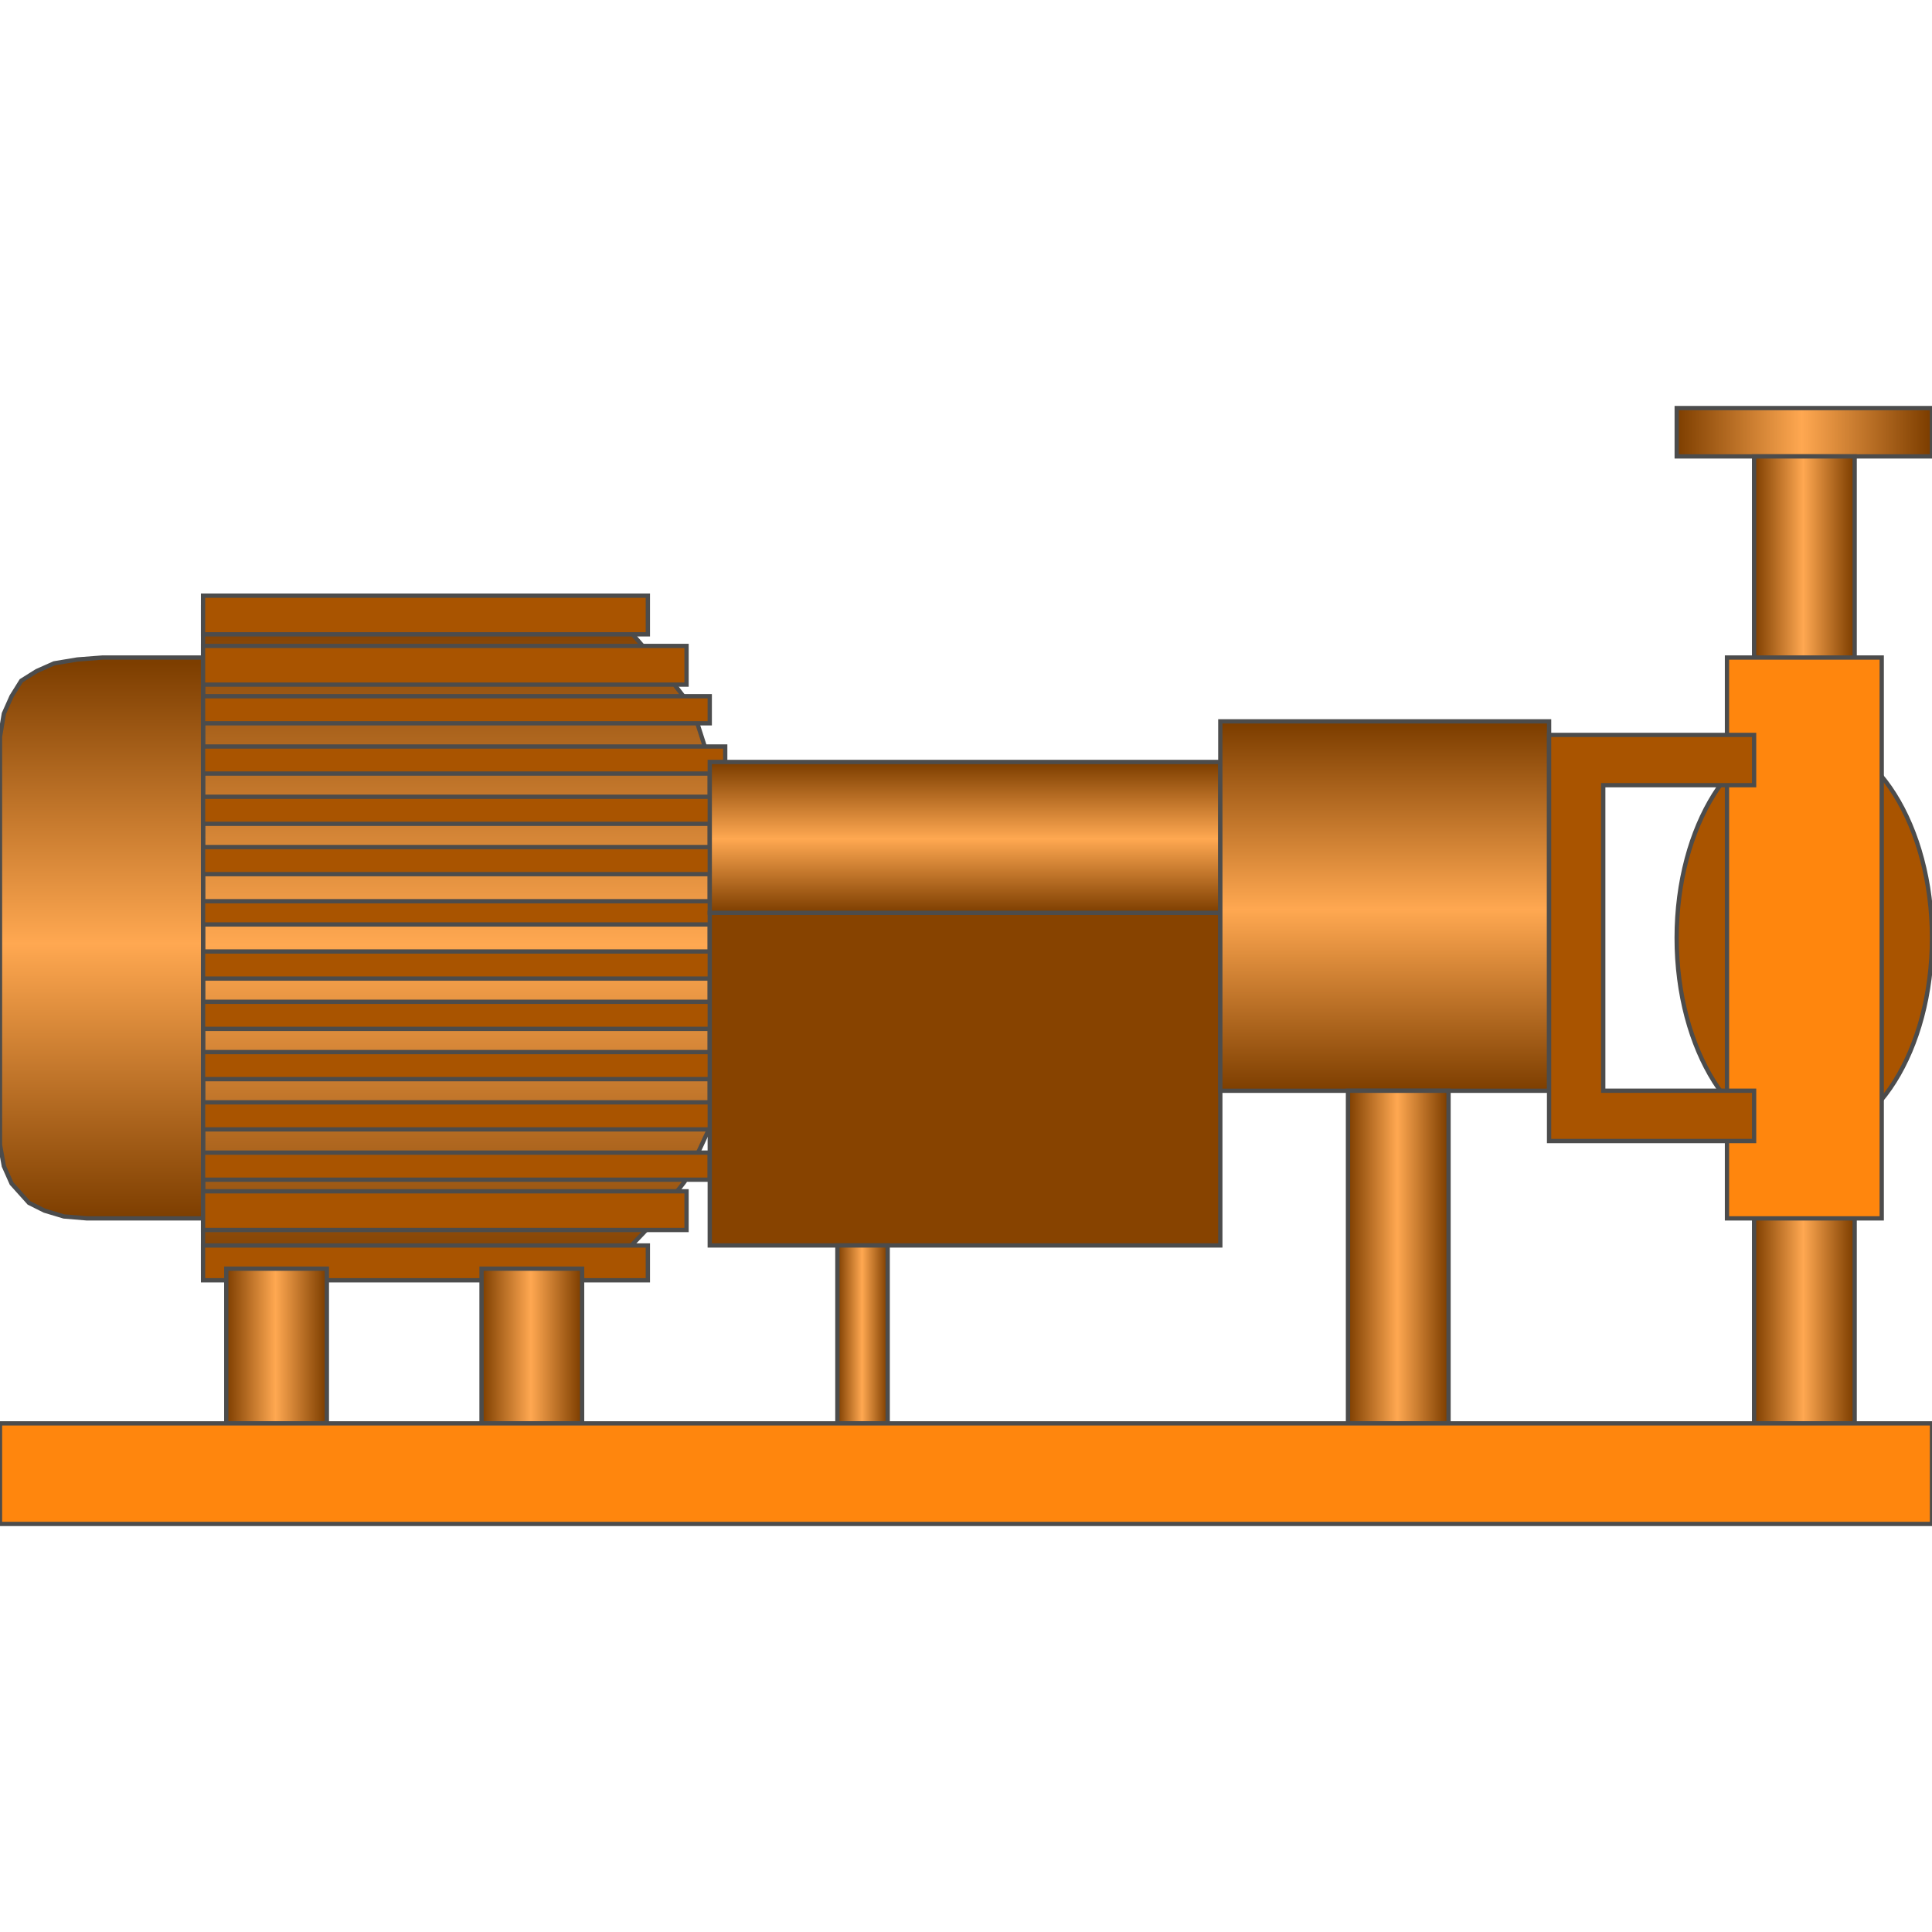 <!DOCTYPE svg PUBLIC "-//W3C//DTD SVG 1.1//EN" "http://www.w3.org/Graphics/SVG/1.1/DTD/svg11.dtd"><svg version="1.1" xmlns="http://www.w3.org/2000/svg" xmlns:xlink="http://www.w3.org/1999/xlink" width="64px" height="64px" viewBox="0 0 112.5 64.98" enable-background="new 0 0 112.5 64.98" xml:space="preserve">
<g id="Group_Volute_Chamber">
	
		<linearGradient id="SVGID_1_" gradientUnits="userSpaceOnUse" x1="26.577" y1="14.866" x2="26.577" y2="53.38" gradientTransform="matrix(1 0 0 -1 0 64.98)">
		<stop offset="0" style="stop-color:#7D3E00" />
		<stop offset="0.49" style="stop-color:#FFA851" />
		<stop offset="0.99" style="stop-color:#7D3E00" />
	</linearGradient>
	<path fill="url(#SVGID_1_)" stroke="#4C4C4C" stroke-width="0.25" d="M41.329,41.33v-0.676v-0.563v-0.676V20.609l-1.013-3.153   l-1.915-2.478l-2.252-2.59l-0.337-0.45L35.473,11.6H11.824v38.514h0.789h0.675h22.185l2.478-2.59l1.914-2.479l1.464-3.152V41.33z" />
	
		<linearGradient id="SVGID_2_" gradientUnits="userSpaceOnUse" x1="5.913" y1="17.794" x2="5.913" y2="50.452" gradientTransform="matrix(1 0 0 -1 0 64.98)">
		<stop offset="0" style="stop-color:#7D3E00" />
		<stop offset="0.49" style="stop-color:#FFA851" />
		<stop offset="0.99" style="stop-color:#7D3E00" />
	</linearGradient>
	<path fill="url(#SVGID_2_)" stroke="#4C4C4C" stroke-width="0.25" d="M11.824,14.528h-0.338h-0.338h-0.45h-4.73l-1.464,0.113   l-1.351,0.225l-1.014,0.45l-0.9,0.563l-0.563,0.901l-0.451,1.013L0,19.145v0.676v0.788v0.563V41.33v1.577l0.225,1.238l0.451,1.014   l1.013,1.126l0.901,0.45l1.126,0.338l1.351,0.113h0.676h0.789h4.617h0.676v-1.015L11.824,14.528" />
</g>
<g id="Group_Heat_Sink">
	<path fill="#A95400" stroke="#4C4C4C" stroke-width="0.25" d="M11.824,50.79h25.901v-2.026H11.824V50.79z" />
	<path fill="#A95400" stroke="#4C4C4C" stroke-width="0.25" d="M11.824,47.862h28.153v-2.253H11.824V47.862z" />
	<path fill="#A95400" stroke="#4C4C4C" stroke-width="0.25" d="M11.824,31.645h31.081v1.577H11.824V31.645z" />
	<path fill="#A95400" stroke="#4C4C4C" stroke-width="0.25" d="M11.824,28.718h31.081v1.353H11.824V28.718z" />
	<path fill="#A95400" stroke="#4C4C4C" stroke-width="0.25" d="M11.824,25.564h31.081v1.577H11.824V25.564z" />
	<path fill="#A95400" stroke="#4C4C4C" stroke-width="0.25" d="M11.824,22.635h30.405v1.576H11.824V22.635z" />
	<path fill="#A95400" stroke="#4C4C4C" stroke-width="0.25" d="M11.824,19.709h30.405v1.576H11.824V19.709z" />
	<path fill="#A95400" stroke="#4C4C4C" stroke-width="0.25" d="M11.824,16.781h29.504v1.576H11.824V16.781z" />
	<path fill="#A95400" stroke="#4C4C4C" stroke-width="0.25" d="M11.824,34.573h31.081v1.577H11.824V34.573z" />
	<path fill="#A95400" stroke="#4C4C4C" stroke-width="0.25" d="M11.824,37.502h30.405v1.576H11.824V37.502z" />
	<path fill="#A95400" stroke="#4C4C4C" stroke-width="0.25" d="M11.824,40.429h30.405v1.575H11.824V40.429z" />
	<path fill="#A95400" stroke="#4C4C4C" stroke-width="0.25" d="M11.824,43.357h29.504v1.576H11.824V43.357z" />
	<path fill="#A95400" stroke="#4C4C4C" stroke-width="0.25" d="M11.824,13.852h28.153v2.253H11.824V13.852z" />
	<path fill="#A95400" stroke="#4C4C4C" stroke-width="0.25" d="M11.824,10.925h25.901v2.252H11.824V10.925z" />
</g>
<g id="Group_MakeUp_Tank">
	<path fill="#874300" stroke="#4C4C4C" stroke-width="0.25" d="M71.059,29.393H41.329v19.369h29.729V29.393z" />
	
		<linearGradient id="SVGID_3_" gradientUnits="userSpaceOnUse" x1="56.194" y1="35.587" x2="56.194" y2="44.371" gradientTransform="matrix(1 0 0 -1 0 64.98)">
		<stop offset="0" style="stop-color:#7D3E00" />
		<stop offset="0.49" style="stop-color:#FFA851" />
		<stop offset="0.99" style="stop-color:#7D3E00" />
	</linearGradient>
	<path fill="url(#SVGID_3_)" stroke="#4C4C4C" stroke-width="0.25" d="M71.059,20.609H41.329v8.784h29.729V20.609z" />
</g>
<g id="Group_Drivershaft_Flange">
	
		<linearGradient id="SVGID_4_" gradientUnits="userSpaceOnUse" x1="80.631" y1="25.226" x2="80.631" y2="46.736" gradientTransform="matrix(1 0 0 -1 0 64.98)">
		<stop offset="0" style="stop-color:#7D3E00" />
		<stop offset="0.49" style="stop-color:#FFA851" />
		<stop offset="0.99" style="stop-color:#7D3E00" />
	</linearGradient>
	<path fill="url(#SVGID_4_)" stroke="#4C4C4C" stroke-width="0.25" d="M90.203,18.245H71.059v21.509h19.146L90.203,18.245   L90.203,18.245z" />
	
		<linearGradient id="SVGID_5_" gradientUnits="userSpaceOnUse" x1="78.492" y1="15.542" x2="84.348" y2="15.542" gradientTransform="matrix(1 0 0 -1 0 64.98)">
		<stop offset="0" style="stop-color:#7D3E00" />
		<stop offset="0.49" style="stop-color:#FFA851" />
		<stop offset="0.99" style="stop-color:#7D3E00" />
	</linearGradient>
	<path fill="url(#SVGID_5_)" stroke="#4C4C4C" stroke-width="0.25" d="M84.348,39.754h-5.855v19.369h5.855V39.754z" />
</g>
<g id="Group_Upstream_Pipe_Flange">
	<ellipse fill="#A95400" stroke="#4C4C4C" stroke-width="0.25" cx="105.066" cy="30.857" rx="7.434" ry="11.824" />
	
		<linearGradient id="SVGID_6_" gradientUnits="userSpaceOnUse" x1="97.635" y1="63.571" x2="112.5" y2="63.571" gradientTransform="matrix(1 0 0 -1 0 64.98)">
		<stop offset="0" style="stop-color:#7D3E00" />
		<stop offset="0.49" style="stop-color:#FFA851" />
		<stop offset="0.99" style="stop-color:#7D3E00" />
	</linearGradient>
	<path fill="url(#SVGID_6_)" stroke="#4C4C4C" stroke-width="0.25" d="M112.5,0.002H97.635v2.814H112.5V0.002z" />
	
		<linearGradient id="SVGID_7_" gradientUnits="userSpaceOnUse" x1="102.141" y1="34.011" x2="107.996" y2="34.011" gradientTransform="matrix(1 0 0 -1 0 64.98)">
		<stop offset="0" style="stop-color:#7D3E00" />
		<stop offset="0.49" style="stop-color:#FFA851" />
		<stop offset="0.99" style="stop-color:#7D3E00" />
	</linearGradient>
	<path fill="url(#SVGID_7_)" stroke="#4C4C4C" stroke-width="0.25" d="M107.996,2.816h-5.855v56.307h5.855V2.816z" />
	<path fill="#FF860D" stroke="#4C4C4C" stroke-width="0.25" d="M109.572,14.528h-9.01v32.658h9.01V14.528z" />
	<path fill="#A95400" stroke="#4C4C4C" stroke-width="0.25" d="M102.141,42.681v-2.929h-8.785V21.961h8.785v-2.928H90.203v23.648   H102.141z" />
</g>
<g id="Group_Support">
	
		<linearGradient id="SVGID_8_" gradientUnits="userSpaceOnUse" x1="13.176" y1="10.362" x2="19.032" y2="10.362" gradientTransform="matrix(1 0 0 -1 0 64.98)">
		<stop offset="0" style="stop-color:#7D3E00" />
		<stop offset="0.49" style="stop-color:#FFA851" />
		<stop offset="0.99" style="stop-color:#7D3E00" />
	</linearGradient>
	<path fill="url(#SVGID_8_)" stroke="#4C4C4C" stroke-width="0.25" d="M19.032,50.114h-5.856v9.009h5.856V50.114z" />
	
		<linearGradient id="SVGID_9_" gradientUnits="userSpaceOnUse" x1="28.04" y1="10.362" x2="33.896" y2="10.362" gradientTransform="matrix(1 0 0 -1 0 64.98)">
		<stop offset="0" style="stop-color:#7D3E00" />
		<stop offset="0.49" style="stop-color:#FFA851" />
		<stop offset="0.99" style="stop-color:#7D3E00" />
	</linearGradient>
	<path fill="url(#SVGID_9_)" stroke="#4C4C4C" stroke-width="0.25" d="M33.896,50.114H28.04v9.009h5.856V50.114z" />
	
		<linearGradient id="SVGID_10_" gradientUnits="userSpaceOnUse" x1="48.761" y1="11.038" x2="51.689" y2="11.038" gradientTransform="matrix(1 0 0 -1 0 64.98)">
		<stop offset="0" style="stop-color:#7D3E00" />
		<stop offset="0.49" style="stop-color:#FFA851" />
		<stop offset="0.99" style="stop-color:#7D3E00" />
	</linearGradient>
	<path fill="url(#SVGID_10_)" stroke="#4C4C4C" stroke-width="0.25" d="M51.689,48.762h-2.928v10.359h2.928V48.762z" />
	<path fill="#FF860D" stroke="#4C4C4C" stroke-width="0.25" d="M112.5,64.978v-5.855H0v5.855H112.5z" />
</g>
</svg>